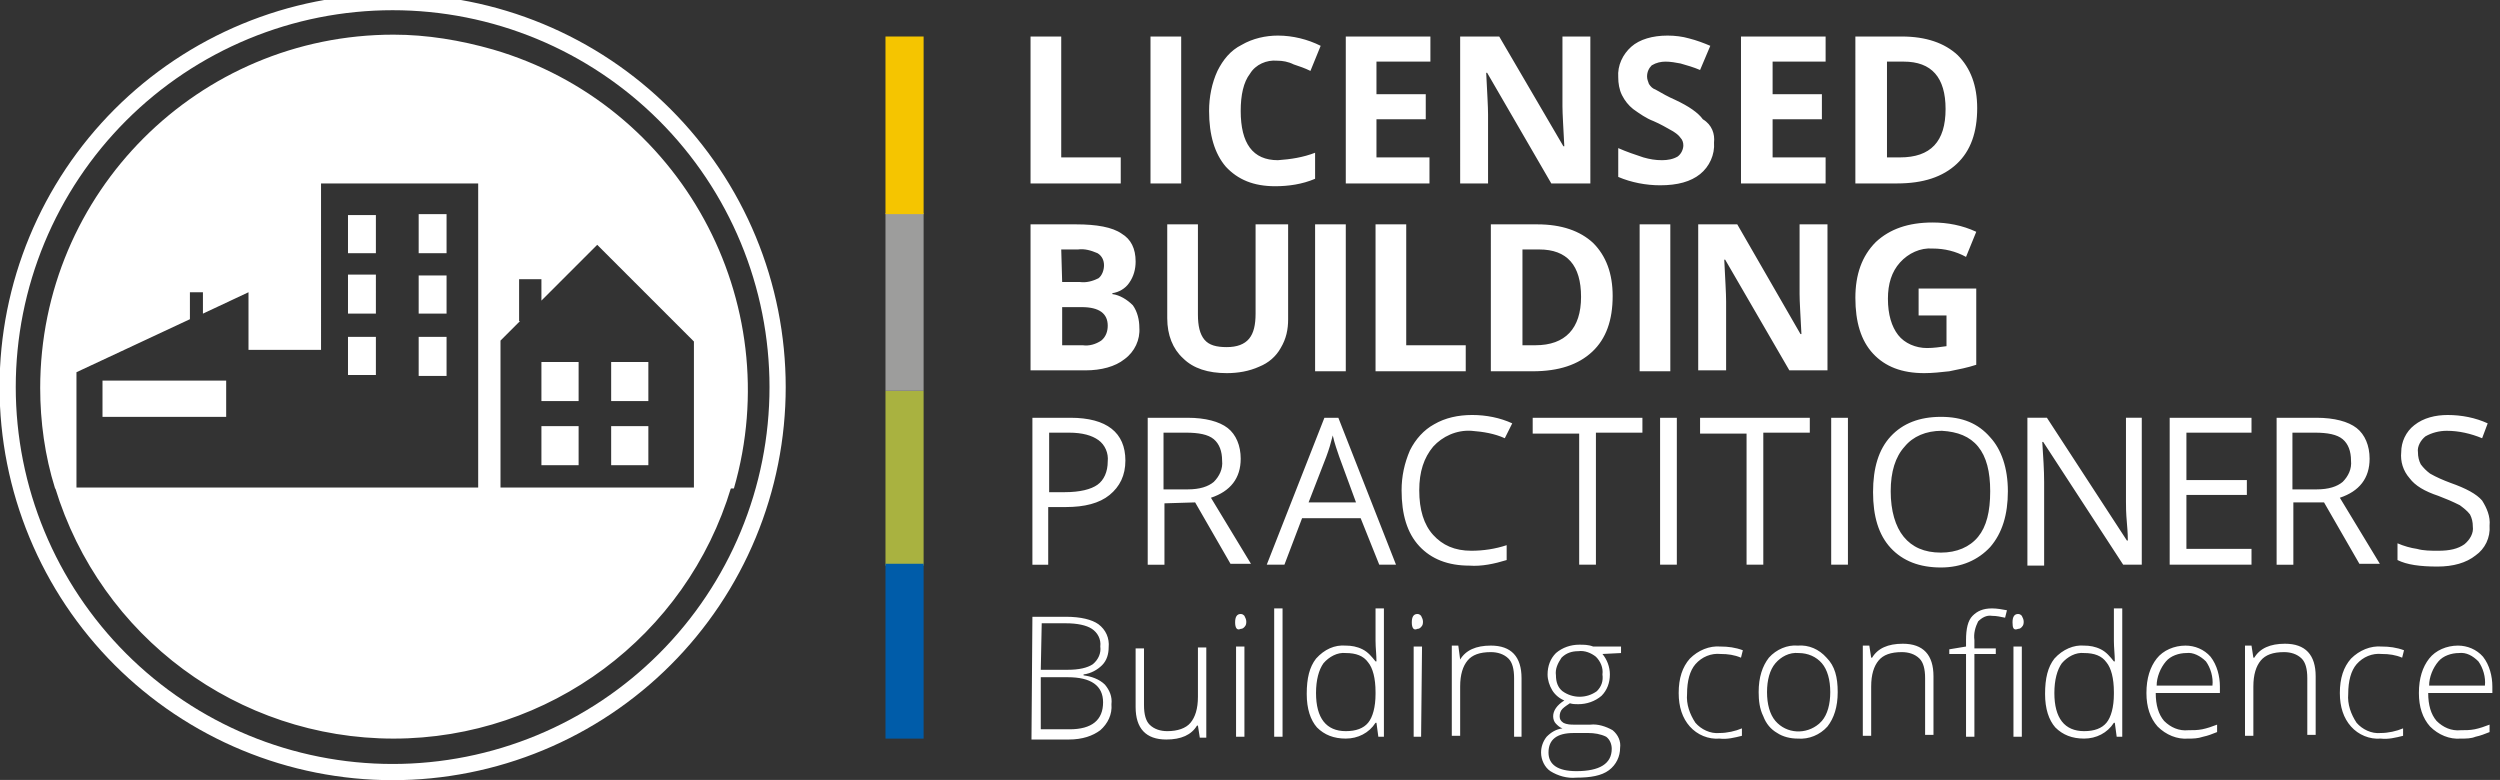 <?xml version="1.0" encoding="utf-8"?>
<!-- Generator: Adobe Illustrator 15.0.0, SVG Export Plug-In  -->
<!DOCTYPE svg PUBLIC "-//W3C//DTD SVG 1.1//EN" "http://www.w3.org/Graphics/SVG/1.1/DTD/svg11.dtd">
<svg version="1.1"
	 xmlns="http://www.w3.org/2000/svg" xmlns:xlink="http://www.w3.org/1999/xlink" xmlns:a="http://ns.adobe.com/AdobeSVGViewerExtensions/3.0/"
	 x="0px" y="0px" width="593px" height="185px" viewBox="0.107 1.422 593 185"
	 overflow="visible" enable-background="new 0.107 1.422 593 185" xml:space="preserve">
<rect x="0.107" y="1.422" width="593" height="185" fill="#333333" stroke="none"/>
<defs>
</defs>
<path fill="none" stroke="#FFFFFF" stroke-width="3.843" stroke-miterlimit="10" d="M184.556,93.239
	c0,1.495-0.037,2.988-0.11,4.481c-0.073,1.493-0.184,2.983-0.33,4.47c-0.146,1.488-0.329,2.97-0.548,4.447
	c-0.219,1.479-0.475,2.952-0.766,4.417c-0.292,1.467-0.619,2.924-0.982,4.374c-0.363,1.45-0.762,2.889-1.196,4.32
	c-0.434,1.429-0.902,2.848-1.406,4.255c-0.503,1.408-1.042,2.801-1.612,4.182c-0.572,1.381-1.178,2.747-1.816,4.099
	c-0.639,1.35-1.312,2.686-2.016,4.002c-0.705,1.318-1.441,2.619-2.209,3.901c-0.769,1.281-1.568,2.543-2.397,3.786
	c-0.832,1.242-1.691,2.464-2.582,3.665c-0.89,1.201-1.81,2.378-2.757,3.533c-0.948,1.156-1.923,2.286-2.927,3.395
	c-1.003,1.107-2.034,2.19-3.091,3.246c-1.057,1.057-2.138,2.086-3.246,3.09c-1.107,1.004-2.239,1.979-3.394,2.928
	c-1.155,0.948-2.333,1.867-3.534,2.757c-1.2,0.891-2.421,1.75-3.665,2.581c-1.242,0.831-2.504,1.63-3.787,2.398
	c-1.281,0.769-2.581,1.505-3.899,2.208c-1.318,0.705-2.653,1.377-4.003,2.016c-1.351,0.639-2.718,1.244-4.098,1.816
	c-1.381,0.573-2.775,1.109-4.182,1.613c-1.407,0.504-2.826,0.972-4.256,1.406s-2.87,0.832-4.319,1.195
	c-1.45,0.363-2.908,0.69-4.374,0.982c-1.465,0.291-2.938,0.547-4.416,0.766c-1.479,0.221-2.961,0.403-4.449,0.549
	c-1.487,0.146-2.977,0.256-4.47,0.33c-1.492,0.073-2.986,0.11-4.48,0.11c-1.494,0-2.988-0.037-4.48-0.11
	c-1.493-0.074-2.983-0.184-4.47-0.33c-1.488-0.146-2.97-0.328-4.448-0.549c-1.479-0.219-2.951-0.475-4.417-0.766
	c-1.466-0.292-2.924-0.619-4.373-0.982c-1.45-0.363-2.89-0.761-4.319-1.195c-1.431-0.434-2.849-0.902-4.256-1.406
	c-1.407-0.504-2.801-1.041-4.182-1.613c-1.38-0.572-2.746-1.177-4.098-1.816c-1.35-0.638-2.686-1.311-4.002-2.016
	c-1.318-0.703-2.618-1.439-3.901-2.208c-1.281-0.769-2.543-1.568-3.786-2.398c-1.242-0.83-2.464-1.69-3.665-2.581
	c-1.2-0.891-2.377-1.81-3.534-2.757c-1.155-0.949-2.286-1.924-3.394-2.928c-1.107-1.003-2.189-2.033-3.246-3.09
	c-1.057-1.056-2.087-2.139-3.09-3.246c-1.003-1.108-1.979-2.239-2.928-3.395c-0.948-1.155-1.868-2.332-2.757-3.533
	c-0.891-1.201-1.751-2.422-2.581-3.665c-0.831-1.243-1.63-2.505-2.398-3.786c-0.768-1.282-1.505-2.583-2.209-3.901
	c-0.704-1.317-1.375-2.652-2.015-4.002c-0.639-1.352-1.245-2.718-1.816-4.099c-0.573-1.38-1.11-2.774-1.613-4.182
	c-0.504-1.407-0.973-2.826-1.407-4.255c-0.433-1.431-0.832-2.871-1.195-4.32c-0.362-1.45-0.69-2.907-0.982-4.374
	c-0.292-1.464-0.547-2.937-0.766-4.417c-0.219-1.477-0.403-2.959-0.549-4.447c-0.146-1.487-0.256-2.977-0.33-4.47
	c-0.073-1.493-0.11-2.986-0.11-4.481c0-1.494,0.037-2.988,0.11-4.481c0.074-1.492,0.184-2.982,0.33-4.47
	c0.146-1.487,0.33-2.97,0.549-4.448c0.219-1.479,0.474-2.951,0.766-4.417c0.292-1.466,0.62-2.923,0.982-4.373
	c0.363-1.45,0.762-2.89,1.195-4.32c0.434-1.43,0.902-2.849,1.407-4.256c0.503-1.407,1.04-2.801,1.613-4.182
	c0.571-1.381,1.177-2.747,1.816-4.098c0.639-1.352,1.311-2.686,2.015-4.003c0.704-1.318,1.441-2.618,2.209-3.9
	c0.769-1.282,1.568-2.544,2.398-3.786c0.83-1.243,1.69-2.464,2.581-3.665c0.89-1.2,1.81-2.377,2.757-3.533
	c0.948-1.155,1.924-2.286,2.928-3.394s2.034-2.189,3.09-3.247c1.057-1.057,2.139-2.086,3.246-3.09
	c1.107-1.003,2.239-1.979,3.394-2.928c1.156-0.948,2.334-1.867,3.534-2.757c1.201-0.891,2.422-1.751,3.665-2.581
	c1.243-0.831,2.505-1.63,3.786-2.398c1.283-0.768,2.583-1.505,3.901-2.209c1.317-0.705,2.652-1.376,4.002-2.015
	c1.352-0.639,2.718-1.245,4.098-1.816c1.381-0.572,2.775-1.11,4.182-1.613c1.407-0.504,2.826-0.973,4.256-1.407
	c1.43-0.434,2.869-0.832,4.319-1.195c1.449-0.363,2.907-0.69,4.373-0.982S78.362,3.13,79.84,2.91
	c1.478-0.219,2.96-0.402,4.448-0.548c1.487-0.146,2.977-0.256,4.47-0.33c1.493-0.074,2.986-0.11,4.48-0.11
	c1.495,0,2.988,0.037,4.48,0.11c1.493,0.073,2.983,0.183,4.47,0.33c1.488,0.146,2.97,0.329,4.449,0.548
	c1.478,0.22,2.951,0.475,4.416,0.767c1.466,0.292,2.924,0.619,4.374,0.982c1.449,0.363,2.89,0.762,4.319,1.195
	s2.849,0.902,4.256,1.407c1.407,0.503,2.8,1.041,4.182,1.613c1.38,0.571,2.747,1.177,4.098,1.816
	c1.35,0.639,2.685,1.311,4.003,2.015c1.319,0.704,2.618,1.441,3.899,2.209c1.283,0.769,2.545,1.568,3.787,2.398
	c1.243,0.83,2.464,1.69,3.665,2.581c1.201,0.89,2.379,1.809,3.534,2.757c1.155,0.948,2.286,1.924,3.394,2.928
	c1.108,1.004,2.189,2.034,3.246,3.09c1.057,1.057,2.087,2.139,3.091,3.247c1.004,1.107,1.979,2.238,2.927,3.394
	c0.948,1.156,1.868,2.333,2.757,3.533c0.891,1.201,1.75,2.422,2.582,3.665c0.829,1.242,1.628,2.504,2.397,3.786
	c0.768,1.282,1.504,2.582,2.209,3.9c0.704,1.317,1.376,2.652,2.016,4.003c0.638,1.351,1.244,2.717,1.816,4.098
	c0.571,1.38,1.109,2.774,1.612,4.182c0.504,1.407,0.972,2.826,1.406,4.256c0.434,1.43,0.833,2.87,1.196,4.32s0.69,2.907,0.982,4.373
	s0.547,2.938,0.766,4.417c0.219,1.478,0.402,2.961,0.548,4.448c0.146,1.487,0.257,2.978,0.33,4.47
	C184.52,90.251,184.556,91.745,184.556,93.239z"/>
<path fill="#FFFFFF" d="M82.651,61.477h6.617v-9.043h-6.617V61.477z M99.416,75.814h6.616v-9.044h-6.616V75.814z M82.651,90.372
	h6.617v-9.043h-6.617V90.372z M24.421,100.298h29.335v-8.603H24.421V100.298z M82.651,75.814h6.617V66.55h-6.617V75.814z
	 M99.416,61.477h6.616v-9.265h-6.616V61.477z M145.074,96.548h8.823v-9.264h-8.823V96.548z M145.074,111.767h8.823v-9.263h-8.823
	V111.767z M99.416,90.592h6.616v-9.264h-6.616V90.592z M93.459,9.642c-46.32,0-83.818,37.498-83.818,83.818
	c0,7.941,1.104,16.102,3.53,23.822h5.073V89.71l26.91-12.572v-6.396h3.088v5.073l10.809-5.073v13.675h17.205V44.934h37.277v72.348
	h5.293V82.21l4.632-4.632h-0.22v-9.926h5.293v5.073l13.235-13.234l22.939,22.939v34.851h9.485
	c12.792-44.335-12.572-91.097-57.128-104.11C109.341,10.965,101.4,9.642,93.459,9.642 M128.531,96.548h8.823v-9.264h-8.823V96.548z
	 M128.531,111.767h8.823v-9.263h-8.823V111.767z"/>
<rect x="210.143" y="94.122" fill="#A9B240" width="9.044" height="41.467"/>
<rect x="210.143" y="135.147" fill="#005CA9" width="9.044" height="41.469"/>
<rect x="210.143" y="51.992" fill="#9D9D9C" width="9.044" height="42.13"/>
<rect x="210.143" y="10.083" fill="#F5C500" width="9.044" height="42.129"/>
<path fill="#FFFFFF" d="M583.353,156.323c-1.764,0-3.75,0.662-4.854,1.985c-1.323,1.543-2.204,3.75-2.204,5.734h13.234
	c0.22-1.985-0.442-4.191-1.545-5.734C586.661,156.985,585.117,156.103,583.353,156.323L583.353,156.323z M583.794,176.617
	c-2.647,0.219-5.294-0.883-7.278-2.869c-1.766-1.985-2.647-4.632-2.647-7.94c0-3.529,0.882-6.176,2.427-8.162
	c1.543-1.985,4.19-3.088,6.837-3.088c2.206,0,4.412,0.882,5.955,2.648c1.546,1.984,2.206,4.631,2.206,7.058v1.543h-15.219
	c0,2.867,0.661,5.073,1.985,6.617c1.544,1.543,3.529,2.425,5.734,2.206c1.103,0,2.205,0,3.309-0.221
	c1.103-0.22,2.427-0.663,3.53-1.104v1.765c-1.104,0.442-2.207,0.882-3.31,1.102C586.22,176.617,585.117,176.617,583.794,176.617
	L583.794,176.617z M564.824,176.617c-2.646,0.219-5.294-0.883-7.058-2.869c-1.765-1.985-2.647-4.632-2.647-7.94
	c0-3.529,0.883-6.176,2.647-8.162c1.985-1.985,4.631-3.088,7.278-2.867c1.765,0,3.528,0.22,5.295,0.882l-0.442,1.765
	c-1.544-0.661-3.088-0.882-4.853-0.882c-2.206-0.221-4.411,0.663-5.955,2.426c-1.323,1.543-1.985,3.971-1.985,7.058
	c-0.22,2.427,0.662,4.853,1.985,6.838c1.323,1.544,3.529,2.648,5.734,2.426c1.766,0,3.749-0.442,5.295-1.102v1.764
	C568.354,176.396,566.59,176.836,564.824,176.617L564.824,176.617z M547.398,176.174v-13.895c0-2.206-0.439-3.751-1.322-4.633
	c-1.103-1.103-2.647-1.543-4.19-1.543c-2.647,0-4.413,0.662-5.515,1.985c-1.104,1.324-1.766,3.309-1.766,6.176v11.689h-1.984
	v-21.396h1.544l0.44,2.867h0.222c1.322-2.205,3.749-3.308,7.278-3.308c4.854,0,7.278,2.647,7.278,7.72v13.896h-1.985V176.174z
	 M518.725,156.323c-1.765,0-3.749,0.662-4.853,1.985c-1.324,1.543-2.206,3.75-2.206,5.734H524.9c0.221-1.985-0.44-4.191-1.543-5.734
	C522.032,156.985,520.269,156.103,518.725,156.323z M519.166,176.617c-2.646,0.219-5.294-0.883-7.279-2.869
	c-1.764-1.985-2.646-4.632-2.646-7.94c0-3.529,0.882-6.176,2.425-8.162c1.545-1.985,4.191-3.088,6.839-3.088
	c2.206,0,4.411,0.882,5.955,2.648c1.543,1.984,2.206,4.631,2.206,7.058v1.543h-15.22c0,2.867,0.662,5.073,1.984,6.617
	c1.545,1.543,3.529,2.425,5.735,2.206c1.103,0,2.206,0,3.309-0.221c1.104-0.22,2.426-0.663,3.528-1.104v1.765
	c-1.103,0.442-2.205,0.882-3.308,1.102C521.372,176.617,520.269,176.617,519.166,176.617L519.166,176.617z M494.462,156.323
	c-1.985-0.22-3.971,0.883-5.294,2.426c-1.103,1.544-1.765,3.97-1.765,7.059c0,5.955,2.427,9.042,7.059,9.042
	c2.426,0,4.19-0.66,5.293-1.984c1.104-1.323,1.766-3.75,1.766-6.838v-0.442c0-3.307-0.662-5.734-1.766-7.058
	C498.652,156.985,496.888,156.323,494.462,156.323z M494.462,154.559c1.323,0,2.646,0.221,3.97,0.882
	c1.323,0.663,2.205,1.766,3.089,2.868h0.22c0-1.544-0.22-3.309-0.22-4.854v-7.72h1.984v30.439h-1.322l-0.442-3.308h-0.22
	c-1.545,2.426-4.191,3.75-7.059,3.75s-5.074-0.883-6.838-2.648c-1.543-1.764-2.428-4.411-2.428-7.94
	c0-3.749,0.663-6.396,2.207-8.382C489.388,155.44,492.035,154.339,494.462,154.559L494.462,154.559z M479.684,176.174h-1.985
	v-21.395h1.985V176.174z M477.478,149.044c0-1.324,0.441-1.985,1.324-1.985c0.44,0,0.66,0.219,0.882,0.441
	c0.221,0.442,0.44,0.882,0.44,1.324c0,0.44,0,0.882-0.44,1.324c-0.222,0.22-0.441,0.44-0.882,0.44
	C477.698,151.03,477.478,150.368,477.478,149.044L477.478,149.044z M473.508,156.544h-5.073v19.63h-1.985v-19.63h-3.971v-1.104
	l3.971-0.661v-1.543c0-2.648,0.44-4.633,1.543-5.735c1.104-1.104,2.428-1.765,4.633-1.765c1.103,0,2.426,0.222,3.529,0.441
	l-0.441,1.766c-1.103-0.222-1.985-0.442-3.088-0.442c-1.323-0.222-2.427,0.442-3.309,1.324c-0.662,1.324-1.104,2.867-0.882,4.412
	v1.985h5.073V156.544L473.508,156.544z M456.743,176.174v-13.895c0-2.206-0.44-3.751-1.323-4.633
	c-1.103-1.103-2.646-1.543-4.19-1.543c-2.647,0-4.412,0.662-5.515,1.985c-1.104,1.324-1.765,3.309-1.765,6.176v11.689h-1.985
	v-21.396h1.544l0.441,2.867h0.222c1.322-2.205,3.749-3.308,7.278-3.308c4.853,0,7.278,2.647,7.278,7.72v13.896h-1.985V176.174z
	 M419.245,165.586c0,2.869,0.663,5.294,1.985,6.839c2.648,3.089,7.279,3.308,10.368,0.662l0.662-0.662
	c1.323-1.544,1.985-3.97,1.985-6.839c0-2.867-0.662-5.292-1.985-6.837c-1.324-1.543-3.31-2.426-5.515-2.426
	c-2.206-0.22-4.191,0.883-5.516,2.426C419.908,160.294,419.245,162.719,419.245,165.586z M436.01,165.586
	c0,3.53-0.882,6.177-2.426,8.162c-1.766,1.985-4.412,3.088-7.059,2.869c-1.765,0-3.528-0.442-4.853-1.324
	c-1.545-0.882-2.646-2.206-3.31-3.97c-0.882-1.765-1.103-3.751-1.103-5.736c0-3.528,0.883-6.175,2.427-8.161
	c1.764-1.985,4.411-3.086,6.838-2.867c2.646-0.219,5.073,0.882,6.838,2.867C435.348,159.412,436.01,162.058,436.01,165.586
	L436.01,165.586z M407.996,176.617c-2.646,0.219-5.292-0.883-7.059-2.869c-1.764-1.985-2.646-4.632-2.646-7.94
	c0-3.529,0.882-6.176,2.646-8.162c1.985-1.985,4.634-3.088,7.28-2.867c1.764,0,3.529,0.22,5.293,0.882l-0.44,1.765
	c-1.545-0.661-3.089-0.882-4.853-0.882c-2.206-0.221-4.411,0.663-5.956,2.426c-1.324,1.543-1.985,3.971-1.985,7.058
	c-0.221,2.427,0.661,4.853,1.985,6.838c1.324,1.544,3.529,2.648,5.734,2.426c1.766,0,3.751-0.442,5.295-1.102v1.764
	C411.525,176.396,409.762,176.836,407.996,176.617L407.996,176.617z M369.177,161.617c0,1.544,0.44,2.868,1.544,3.75
	c2.426,1.765,5.734,1.765,8.16,0c1.104-1.103,1.546-2.426,1.324-3.97c0.222-1.545-0.442-3.089-1.545-4.191
	c-1.104-0.883-2.646-1.545-4.19-1.324c-1.544,0-2.867,0.441-3.971,1.543C369.617,158.75,368.955,160.074,369.177,161.617
	L369.177,161.617z M367.411,179.925c0,2.867,2.206,4.412,6.617,4.412c5.514,0,8.382-1.765,8.382-5.294
	c0-1.103-0.44-2.206-1.323-2.868c-1.324-0.66-2.867-0.882-4.191-0.882h-3.529C369.396,175.292,367.411,176.836,367.411,179.925
	L367.411,179.925z M384.615,155v1.324l-4.41,0.221c1.104,1.324,1.765,3.088,1.765,4.854c0,1.984-0.661,3.749-1.985,5.073
	c-1.543,1.323-3.529,1.985-5.515,1.985c-0.662,0-1.323,0-1.985-0.221c-0.662,0.441-1.323,0.882-1.764,1.324
	c-0.441,0.441-0.662,1.103-0.662,1.765c0,0.661,0.221,1.103,0.882,1.543c0.882,0.441,1.765,0.441,2.647,0.441h3.75
	c1.765-0.22,3.749,0.441,5.292,1.324c1.324,1.102,1.985,2.646,1.766,4.19c0,1.985-0.883,3.971-2.647,5.294
	c-1.764,1.323-4.41,1.764-7.72,1.764c-2.206,0.221-4.411-0.441-6.175-1.543c-1.324-0.882-2.206-2.647-2.206-4.412
	c0-1.323,0.44-2.647,1.322-3.75c1.104-1.102,2.207-1.764,3.751-1.984c-0.662-0.222-1.104-0.662-1.544-1.104
	c-0.441-0.442-0.662-1.104-0.662-1.764c0-1.324,0.882-2.647,2.646-3.751c-1.103-0.44-2.206-1.323-2.868-2.425
	c-0.661-1.104-1.102-2.427-1.102-3.749c0-1.985,0.662-3.751,1.985-5.074c1.544-1.324,3.528-1.984,5.513-1.984
	c1.104,0,2.206,0,3.31,0.44h6.616V155z M359.249,176.174v-13.895c0-2.206-0.439-3.751-1.321-4.633
	c-1.104-1.103-2.648-1.543-4.191-1.543c-2.647,0-4.412,0.662-5.515,1.985c-1.104,1.324-1.765,3.309-1.765,6.176v11.689h-1.984
	v-21.396h1.543l0.441,3.309c1.323-2.207,3.75-3.309,7.279-3.309c4.853,0,7.279,2.648,7.279,7.721v13.895H359.249z M337.192,176.174
	h-1.764v-21.395h1.985L337.192,176.174L337.192,176.174z M334.986,149.044c0-1.324,0.442-1.985,1.324-1.985
	c0.442,0,0.661,0.219,0.882,0.441c0.222,0.442,0.442,0.882,0.442,1.324c0,0.44,0,0.882-0.442,1.324
	c-0.221,0.22-0.439,0.44-0.882,0.44C335.429,151.03,334.986,150.368,334.986,149.044L334.986,149.044z M319.327,156.323
	c-1.985-0.22-3.97,0.883-5.294,2.426c-1.104,1.544-1.765,3.97-1.765,7.059c0,5.955,2.426,9.042,7.059,9.042
	c2.425,0,4.19-0.66,5.293-1.984c1.103-1.323,1.765-3.75,1.765-6.838v-0.442c0-3.307-0.662-5.734-1.765-7.058
	C323.518,156.985,321.752,156.323,319.327,156.323z M319.327,154.559c1.322,0,2.646,0.221,3.97,0.882
	c1.323,0.663,2.206,1.766,3.088,2.868h0.22c0-1.544-0.22-3.309-0.22-4.854v-7.72h1.985v30.439h-1.323l-0.442-3.308h-0.22
	c-1.544,2.426-4.19,3.75-7.058,3.75c-2.868,0-5.073-0.883-6.839-2.648c-1.544-1.764-2.426-4.411-2.426-7.94
	c0-3.749,0.661-6.396,2.206-8.382C314.254,155.44,316.679,154.339,319.327,154.559L319.327,154.559z M304.328,176.174h-1.985
	v-30.439h1.985V176.174z M295.285,176.174h-1.985v-21.395h1.985V176.174z M293.079,149.044c0-1.324,0.441-1.985,1.323-1.985
	c0.442,0,0.662,0.219,0.883,0.441c0.22,0.442,0.441,0.882,0.441,1.324c0,0.44,0,0.882-0.441,1.324
	c-0.221,0.22-0.441,0.44-0.883,0.44C293.52,151.03,293.079,150.368,293.079,149.044L293.079,149.044z M271.463,155v13.676
	c0,2.206,0.441,3.75,1.323,4.632c1.104,1.104,2.647,1.543,4.191,1.543c2.427,0,4.412-0.66,5.514-1.984
	c1.104-1.323,1.765-3.309,1.765-6.176V155h1.985v21.396h-1.544l-0.441-2.867h-0.221c-1.324,2.205-3.75,3.307-7.279,3.307
	c-4.853,0-7.28-2.646-7.28-7.72v-13.895h1.986V155z M246.979,162.058v12.353h6.838c5.293,0,7.941-2.206,7.941-6.397
	c0-3.971-2.868-5.956-8.382-5.956H246.979L246.979,162.058z M246.979,160.294h6.397c2.647,0,4.632-0.442,5.955-1.324
	c1.324-1.103,1.985-2.647,1.765-4.191c0.221-1.764-0.661-3.31-1.985-4.191c-1.324-0.882-3.528-1.323-6.175-1.323h-5.735
	L246.979,160.294z M244.994,147.721h7.941c3.529,0,6.175,0.662,7.72,1.765c1.764,1.324,2.647,3.308,2.426,5.514
	c0,1.544-0.441,3.089-1.544,4.191c-1.102,1.103-2.646,1.985-4.411,2.207v0.22c1.765,0.22,3.75,0.882,5.074,2.206
	c1.103,1.324,1.764,2.867,1.543,4.633c0.22,2.425-0.882,4.631-2.647,6.176c-1.765,1.323-4.191,2.205-7.499,2.205h-8.823
	L244.994,147.721z M590.633,126.105c0.219,2.867-1.104,5.514-3.31,7.058c-2.206,1.765-5.294,2.647-9.044,2.647
	c-4.19,0-7.278-0.441-9.484-1.544v-3.97c1.545,0.661,3.088,1.103,4.632,1.323c1.544,0.441,3.309,0.441,5.073,0.441
	c2.646,0,4.632-0.441,6.176-1.543c1.323-1.104,2.205-2.647,1.986-4.191c0-1.103-0.221-1.985-0.663-2.867
	c-0.661-0.882-1.543-1.544-2.427-2.206c-1.764-0.882-3.308-1.543-5.072-2.206c-3.308-1.103-5.514-2.426-6.838-4.191
	c-1.543-1.765-2.205-3.971-1.985-6.176c0-2.425,1.103-4.853,3.088-6.396c2.206-1.766,5.073-2.426,7.94-2.426
	c3.309,0,6.618,0.661,9.485,1.984l-1.323,3.53c-2.647-1.103-5.515-1.765-8.382-1.765c-1.765,0-3.529,0.441-5.073,1.324
	c-1.104,0.882-1.985,2.426-1.766,3.75c0,1.103,0.222,1.985,0.662,2.868c0.662,0.882,1.323,1.543,2.207,2.205
	c1.544,0.884,3.087,1.544,4.852,2.206c3.75,1.324,6.177,2.647,7.5,4.191C589.97,121.914,590.852,123.898,590.633,126.105z
	 M544.091,117.503h5.515c2.867,0,4.852-0.663,6.176-1.766c1.323-1.323,2.205-3.086,1.985-5.073c0-2.205-0.662-3.971-1.985-5.073
	c-1.324-1.103-3.53-1.544-6.617-1.544h-5.293v13.457H544.091z M544.091,120.811v14.559h-3.971v-34.852h9.485
	c4.19,0,7.499,0.884,9.484,2.427c1.985,1.544,3.088,4.191,3.088,7.279c0,4.632-2.426,7.72-7.059,9.264l9.484,15.66h-4.852
	l-8.383-14.557h-7.278V120.811z M534.165,135.369h-19.411v-34.852h19.411v3.529h-15.44v11.25h14.337v3.529h-14.337v12.793h15.44
	V135.369z M508.358,135.369h-4.633l-18.969-29.115h-0.221c0.221,3.528,0.441,6.616,0.441,9.483v19.852h-3.97v-35.072h4.631
	l18.969,29.117h0.221c0-0.442,0-1.765-0.221-4.191c-0.219-2.427-0.219-3.971-0.219-5.073v-19.853h3.749v34.852H508.358z
	 M448.582,117.943c0,4.633,1.103,8.382,3.088,10.808s4.854,3.75,8.824,3.75c3.749,0,6.837-1.324,8.822-3.75
	s2.867-5.955,2.867-10.808c0-4.631-0.882-8.161-2.867-10.587s-4.853-3.529-8.603-3.75c-3.749,0-6.838,1.324-8.823,3.75
	C449.685,109.782,448.582,113.312,448.582,117.943z M476.375,117.943c0,5.515-1.324,9.926-4.191,13.234
	c-2.867,3.088-6.838,4.853-11.689,4.853c-5.074,0-9.044-1.544-11.912-4.632c-2.867-3.088-4.189-7.5-4.189-13.235
	s1.322-10.146,4.189-13.234c2.868-3.088,6.838-4.632,11.912-4.632c5.073,0,8.822,1.543,11.689,4.853
	C474.831,108.018,476.375,112.429,476.375,117.943L476.375,117.943z M434.466,135.369v-34.852h3.97v34.852H434.466z
	 M418.363,135.369h-3.971v-31.101h-11.027v-3.751h26.027v3.529h-11.029V135.369z M393.88,135.369v-34.852h3.971v34.852H393.88z
	 M378.66,135.369h-3.971v-31.101h-11.027v-3.751h26.026v3.529H378.66V135.369z M349.104,103.606
	c-3.529-0.219-6.838,1.324-9.044,3.75c-2.206,2.647-3.308,5.956-3.308,10.368c0,4.631,1.102,8.16,3.308,10.587
	c2.206,2.426,5.074,3.749,9.044,3.749c2.868,0,5.735-0.441,8.382-1.323v3.529c-2.867,0.882-5.955,1.544-8.822,1.324
	c-5.073,0-9.043-1.544-11.91-4.633c-2.868-3.087-4.191-7.499-4.191-13.233c0-3.309,0.661-6.397,1.985-9.485
	c1.322-2.647,3.307-4.852,5.734-6.176c2.646-1.545,5.734-2.206,9.043-2.206s6.618,0.661,9.485,1.984l-1.765,3.53
	C354.618,104.269,351.972,103.827,349.104,103.606L349.104,103.606z M321.752,120.591l-3.97-10.809
	c-0.44-1.323-1.104-3.088-1.543-5.074c-0.442,1.766-0.882,3.309-1.545,5.074l-4.19,10.809H321.752L321.752,120.591z
	 M327.267,135.369l-4.411-11.029h-13.896l-4.189,11.029h-4.191l13.676-34.852h3.308l13.676,34.852H327.267z M276.315,117.503h5.514
	c2.868,0,4.853-0.663,6.177-1.766c1.323-1.323,2.206-3.086,1.984-5.073c0-2.205-0.662-3.971-1.984-5.073
	c-1.324-1.103-3.53-1.544-6.618-1.544h-5.294v13.457H276.315z M276.315,120.811v14.559h-3.971v-34.852h9.484
	c4.191,0,7.5,0.884,9.485,2.427c1.985,1.544,3.088,4.191,3.088,7.279c0,4.632-2.426,7.72-7.059,9.264l9.486,15.66h-4.854
	l-8.381-14.557L276.315,120.811z M248.964,118.164h3.75c3.529,0,6.176-0.66,7.721-1.764c1.543-1.104,2.426-3.088,2.426-5.515
	c0.22-1.985-0.662-3.971-2.206-5.073c-1.544-1.104-3.75-1.765-7.058-1.765h-4.632V118.164z M267.05,110.665
	c0,3.529-1.323,6.176-3.749,8.161c-2.426,1.985-5.956,2.868-10.367,2.868h-4.191v13.676h-3.75v-34.852h9.043
	C262.64,100.518,267.05,104.047,267.05,110.665z M454.979,69.858h13.896v18.088c-1.986,0.661-4.19,1.103-6.397,1.543
	c-1.984,0.22-3.97,0.441-5.955,0.441c-5.294,0-9.264-1.543-12.131-4.632c-2.869-3.088-4.191-7.5-4.191-13.234
	c0-5.514,1.543-9.926,4.853-13.234c3.309-3.088,7.72-4.632,13.455-4.632c3.528,0,7.059,0.662,10.367,2.206l-2.427,5.955
	c-2.427-1.323-5.073-1.985-7.94-1.985c-2.867-0.221-5.735,1.103-7.721,3.309s-2.867,5.073-2.867,8.602
	c0,3.75,0.882,6.618,2.426,8.603c1.544,1.985,4.191,3.088,6.838,3.088c1.544,0,3.088-0.221,4.632-0.441v-7.279h-6.617v-6.397
	H454.979z M433.804,89.269h-9.264l-15.22-26.248H409.1c0.221,4.632,0.441,7.94,0.441,9.925v16.323h-6.618v-34.63h9.265l15,26.028
	h0.22c-0.22-4.412-0.44-7.721-0.44-9.485V54.639h6.617v34.63H433.804z M389.028,89.269v-34.63h7.278V89.49h-7.278V89.269z
	 M375.132,71.844c0-7.5-3.31-11.249-9.926-11.249h-3.972v22.719h3.089C371.382,83.313,375.132,79.343,375.132,71.844L375.132,71.844
	z M382.63,71.623c0,5.734-1.543,10.146-4.852,13.235s-7.94,4.632-14.116,4.632h-9.926V54.639h11.028
	c5.734,0,10.146,1.544,13.234,4.412C381.087,62.138,382.63,66.329,382.63,71.623L382.63,71.623z M326.385,89.269v-34.63h7.279
	v28.675h14.116v6.176h-21.396V89.269z M312.048,89.269v-34.63h7.279V89.49h-7.279V89.269z M305.651,54.639v22.499
	c0,2.426-0.441,4.632-1.765,6.837c-1.103,1.986-2.868,3.529-5.073,4.412c-2.427,1.103-5.073,1.543-7.72,1.543
	c-4.412,0-7.941-1.103-10.367-3.529c-2.426-2.206-3.75-5.514-3.75-9.485V54.639h7.279v21.396c0,2.647,0.441,4.632,1.543,5.956
	c1.104,1.323,2.868,1.765,5.294,1.765s4.191-0.662,5.293-1.985c1.103-1.324,1.545-3.309,1.545-5.955V54.639H305.651L305.651,54.639z
	 M252.052,74.271v9.043h4.853c1.544,0.221,3.088-0.22,4.412-1.103c1.103-0.882,1.544-2.206,1.544-3.529
	c0-2.867-1.985-4.411-6.177-4.411H252.052L252.052,74.271z M252.052,68.314h4.191c1.543,0.221,3.088-0.221,4.412-0.882
	c0.882-0.662,1.323-1.985,1.323-3.088s-0.441-2.206-1.543-2.867c-1.544-0.662-3.089-1.103-4.632-0.882h-3.971L252.052,68.314z
	 M244.552,54.639h10.808c4.854,0,8.603,0.662,10.809,2.207c2.206,1.323,3.309,3.529,3.309,6.617c0,1.764-0.442,3.529-1.544,5.074
	c-0.883,1.323-2.426,2.206-3.971,2.426v0.221c1.765,0.221,3.53,1.323,4.853,2.646c1.104,1.544,1.544,3.529,1.544,5.294
	c0.221,2.867-1.103,5.735-3.529,7.499c-2.206,1.765-5.515,2.647-9.264,2.647h-13.015V54.639z M461.597,27.288
	c0-7.5-3.31-11.25-9.927-11.25h-3.971v22.719h3.089C458.066,38.757,461.597,35.008,461.597,27.288L461.597,27.288z M469.096,27.067
	c0,5.735-1.543,10.146-4.853,13.234c-3.31,3.087-7.94,4.632-14.116,4.632h-9.926V10.083h11.028c5.735,0,10.146,1.544,13.234,4.412
	C467.553,17.583,469.096,21.773,469.096,27.067L469.096,27.067z M433.143,44.934H413.07V10.083h20.072v5.956h-12.573v7.72h11.691
	v5.956h-11.691v9.043h12.573V44.934z M406.674,35.228c0.221,2.868-1.103,5.735-3.309,7.5c-2.206,1.764-5.295,2.646-9.485,2.646
	c-3.308,0-6.837-0.661-9.926-1.985v-6.837c1.985,0.882,3.971,1.544,5.956,2.205c1.544,0.442,2.867,0.662,4.411,0.662
	c1.324,0,2.646-0.22,3.749-0.882c0.883-0.662,1.324-1.765,1.324-2.647c0-0.662-0.221-1.323-0.662-1.764
	c-0.44-0.662-1.102-1.103-1.765-1.544c-1.543-0.883-3.088-1.765-4.632-2.427c-1.764-0.662-3.308-1.765-4.852-2.867
	c-1.104-0.882-1.985-1.985-2.647-3.308c-0.661-1.324-0.883-2.868-0.883-4.191c-0.221-2.868,1.104-5.514,3.089-7.279
	c1.985-1.764,5.072-2.646,8.603-2.646c1.764,0,3.528,0.22,5.073,0.662c1.765,0.441,3.528,1.103,5.072,1.765l-2.426,5.734
	c-1.545-0.662-3.089-1.103-4.633-1.544c-1.102-0.22-2.426-0.441-3.529-0.441c-1.103,0-2.205,0.221-3.308,0.882
	c-0.662,0.662-1.104,1.544-1.104,2.647c0,0.662,0.221,1.103,0.441,1.765c0.44,0.662,0.882,1.103,1.544,1.323
	c1.544,0.882,3.088,1.765,4.632,2.426c3.31,1.544,5.514,3.088,6.617,4.632C406.232,31.038,406.894,33.243,406.674,35.228
	L406.674,35.228z M377.338,44.934h-9.265l-15.219-26.248h-0.222c0.222,4.632,0.441,7.94,0.441,9.926v16.322h-6.617V10.083h9.265
	l15.219,26.028h0.221c-0.221-4.412-0.44-7.72-0.44-9.485V10.083h6.617V44.934z M339.398,44.934h-20.071V10.083h20.071v5.956h-12.794
	v7.72h11.691v5.956h-11.691v9.043h12.573v6.176H339.398z M303.004,15.818c-2.426-0.221-5.072,0.882-6.396,3.088
	c-1.543,1.985-2.206,5.074-2.206,8.823c0,7.72,2.868,11.69,8.823,11.69c3.088-0.22,5.956-0.662,8.823-1.765v6.176
	c-3.089,1.323-6.396,1.765-9.484,1.765c-5.074,0-8.823-1.544-11.69-4.632c-2.647-3.088-3.971-7.5-3.971-13.234
	c0-3.308,0.662-6.617,1.985-9.484c1.324-2.647,3.088-4.853,5.734-6.176c2.647-1.544,5.735-2.206,8.603-2.206
	c3.529,0,7.059,0.882,10.147,2.427l-2.428,5.955c-1.323-0.662-2.646-1.103-3.97-1.544C305.651,16.039,304.328,15.818,303.004,15.818
	L303.004,15.818z M273.006,44.934V10.083h7.279v34.851H273.006z M244.552,44.934V10.083h7.279v28.674h14.117v6.176H244.552
	L244.552,44.934z M93.459,176.617c36.836,0,69.481-24.264,80.068-59.556H13.171C23.98,152.573,56.624,176.617,93.459,176.617
	L93.459,176.617z"/>
</svg>
